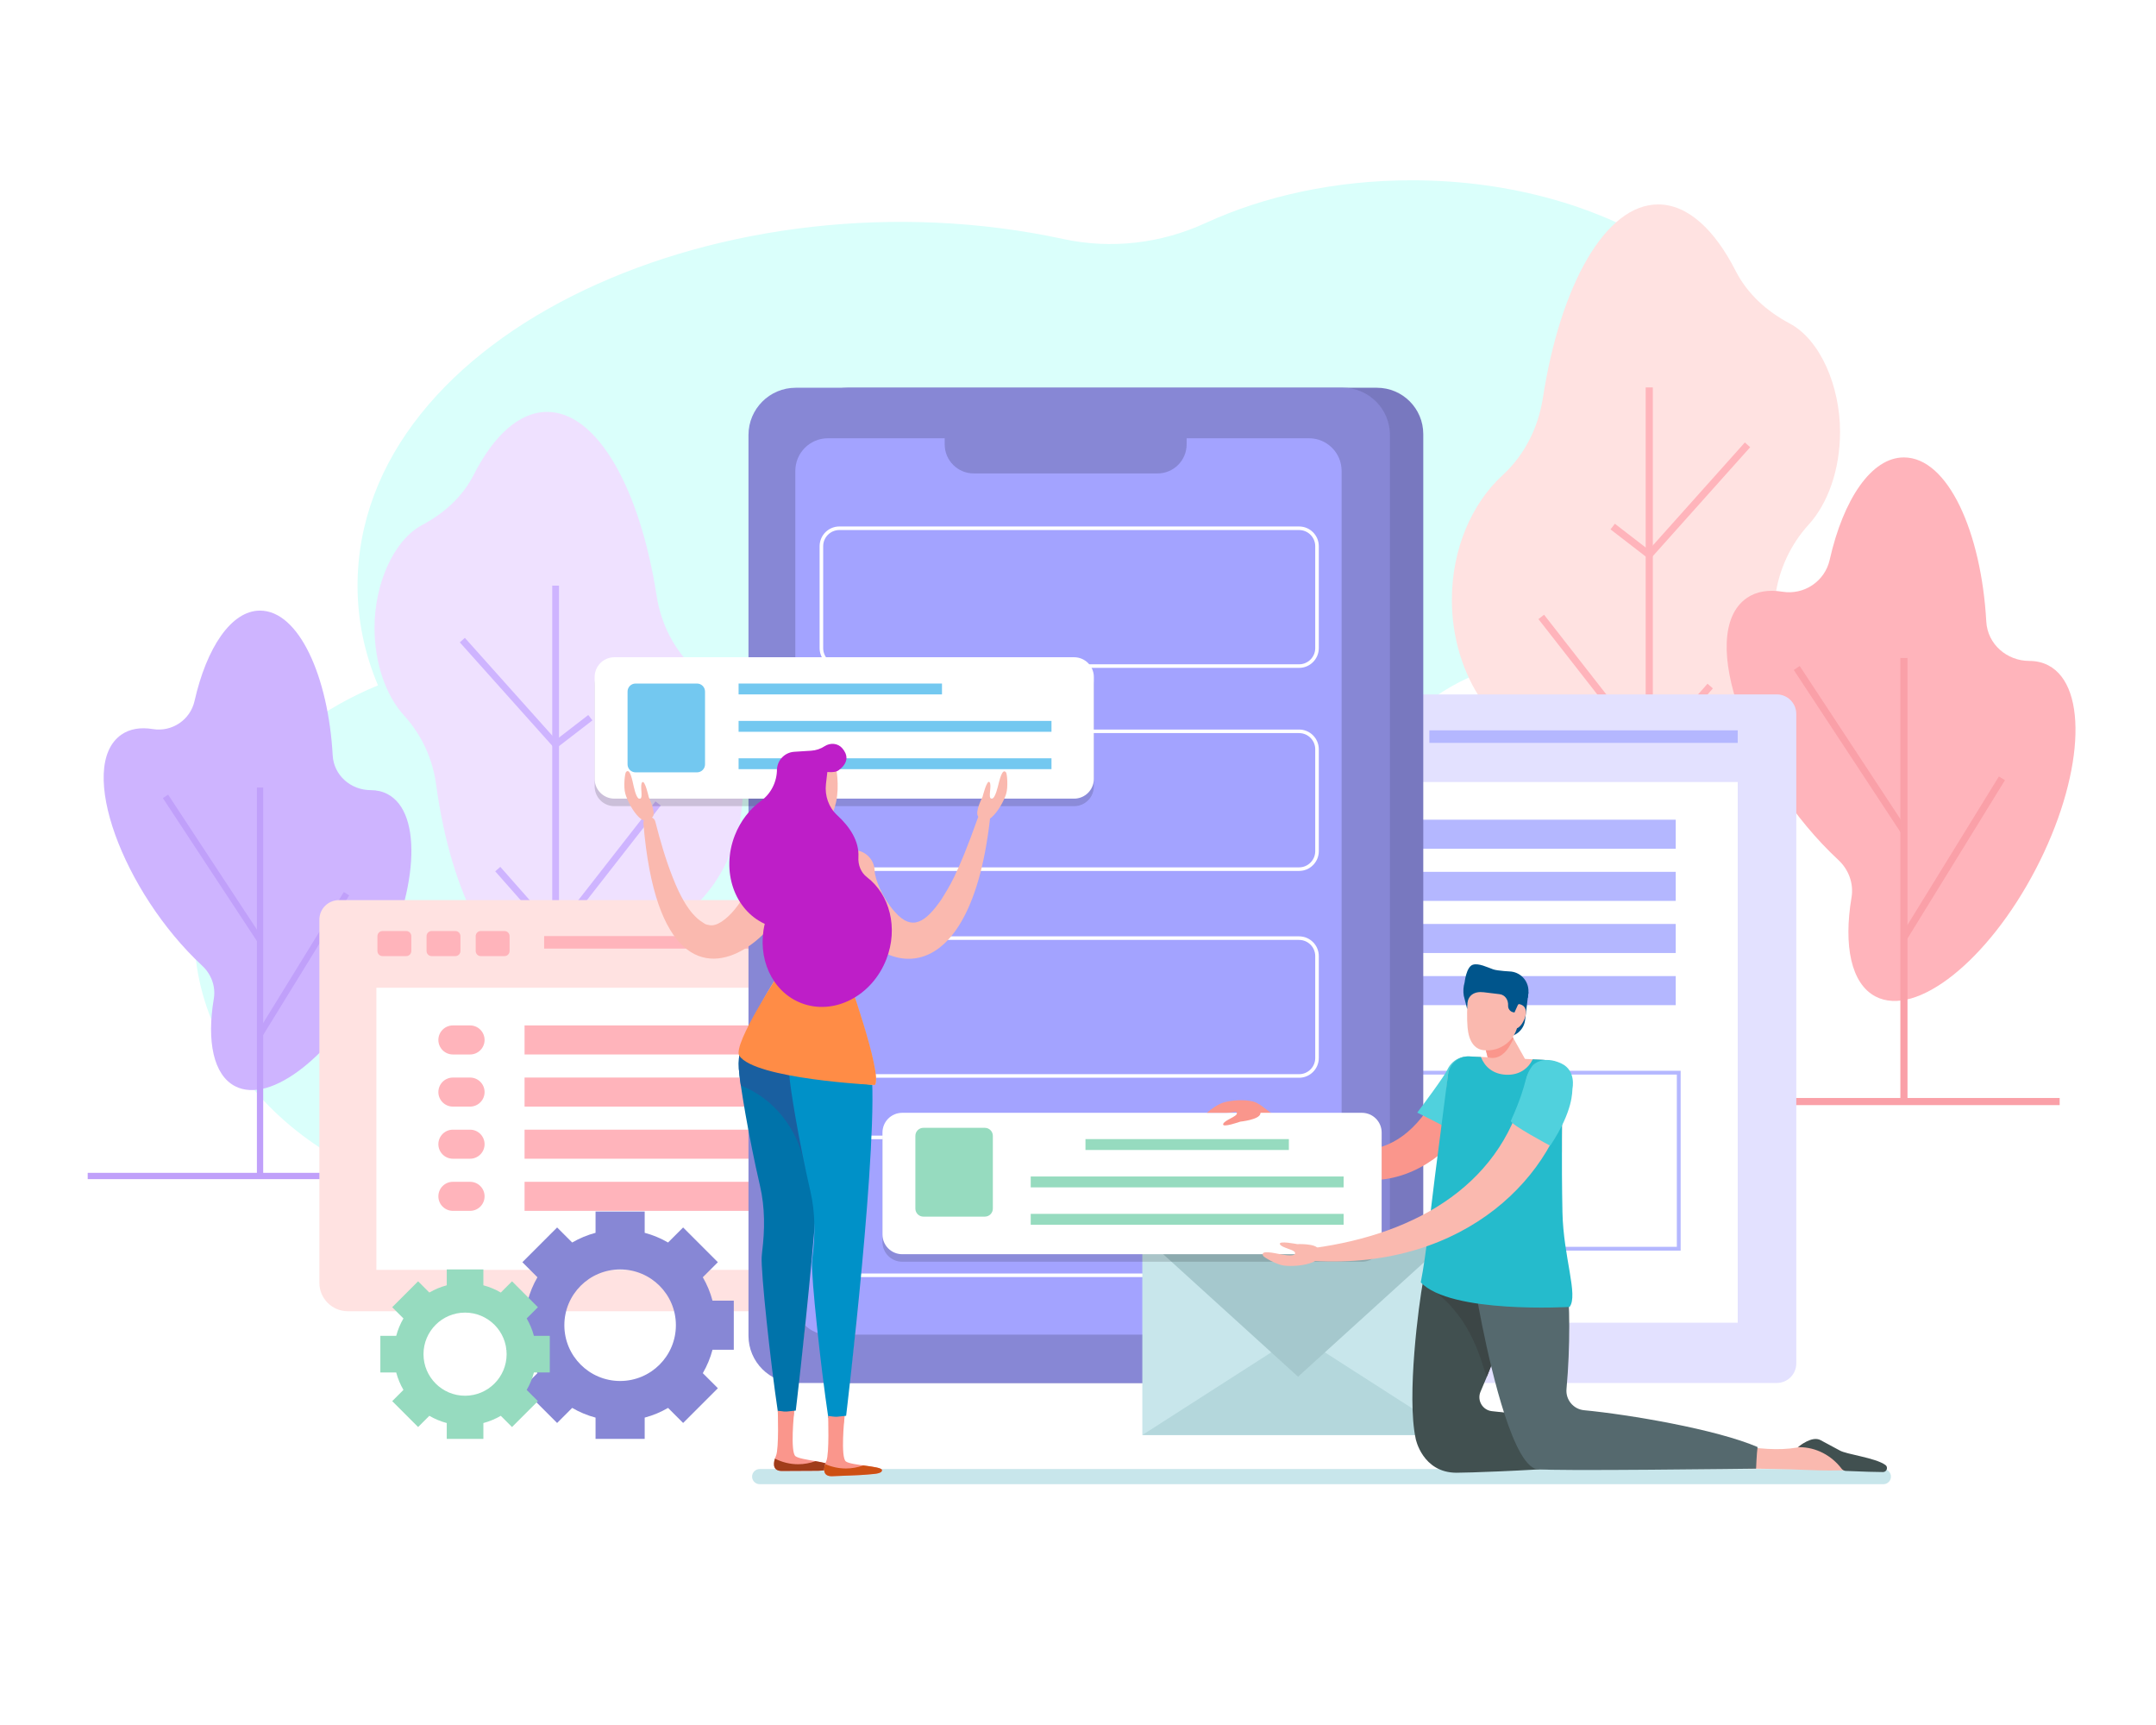 <?xml version="1.0" encoding="iso-8859-1"?>
<!-- Generator: Adobe Illustrator 16.0.2, SVG Export Plug-In . SVG Version: 6.00 Build 0)  -->
<!DOCTYPE svg PUBLIC "-//W3C//DTD SVG 1.1//EN" "http://www.w3.org/Graphics/SVG/1.1/DTD/svg11.dtd">
<svg version="1.1" xmlns="http://www.w3.org/2000/svg" xmlns:xlink="http://www.w3.org/1999/xlink" x="0px" y="0px" width="500px"
	 height="400px" viewBox="0 0 500 400" style="enable-background:new 0 0 500 400;" xml:space="preserve">
<g id="BACKGROUND">
	<rect y="-50" style="fill:#FFFFFF;" width="500" height="500"/>
</g>
<g id="OBJECTS">
	<g>
		<rect x="-14.667" y="-64.667" style="fill:#FFFFFF;" width="527.333" height="527.333"/>
		<path style="fill:#DAFFFB;" d="M327.373,41.806c-17.732,0-34.194,3.66-47.809,9.919c-10.328,4.748-21.857,6.1-32.968,3.699
			c-77.62-16.773-163.677,21.335-163.677,80.439c0,7.995,1.653,15.73,4.741,23.061c-25.245,10.378-42.617,32.066-42.617,57.143
			c0,35.161,34.146,63.665,76.267,63.665c40.562,0,73.721-26.432,76.123-59.786c3.615,0.211,7.272,0.325,10.968,0.325
			c49.519,0,92.332-19.297,112.741-47.32c7.314-10.043,18.247-16.933,30.432-19.368c35.064-7.006,60.639-28.848,60.639-54.709
			C412.213,67.356,374.229,41.806,327.373,41.806z"/>
		
			<line style="fill:none;stroke:#C0A0FA;stroke-width:1.459;stroke-miterlimit:10;" x1="20.338" y1="272.693" x2="115.439" y2="272.693"/>
		
			<line style="fill:none;stroke:#FAA0A8;stroke-width:1.653;stroke-miterlimit:10;" x1="477.659" y1="255.433" x2="405.269" y2="255.433"/>
		<g>
			<path style="fill:#FFE2E1;" d="M426.726,100.111c0-10.479-4.517-21.31-11.716-25.125c-5.268-2.791-9.789-6.858-12.493-12.17
				c-4.907-9.635-11.155-15.412-17.963-15.412c-12.242,0-22.682,18.667-26.747,44.897c-1.059,6.818-4.235,13.213-9.322,17.875
				c-7.146,6.551-11.781,17.08-11.781,28.958c0,17.505,10.408,32.97,24.584,35.594c5.022,0.93,9.554,3.478,13.353,6.894
				c3.088,2.776,6.427,4.296,9.914,4.296c12.655,0,23.383-19.944,27.137-47.57c0.849-6.243,3.538-12.074,7.782-16.73
				C423.867,116.795,426.726,108.959,426.726,100.111z"/>
			
				<line style="fill:none;stroke:#FFB4BB;stroke-width:1.653;stroke-miterlimit:10;" x1="382.48" y1="89.84" x2="382.48" y2="230.916"/>
			<polyline style="fill:none;stroke:#FFB4BB;stroke-width:1.653;stroke-miterlimit:10;" points="357.434,143.053 382.48,175.118 
				396.613,159.085 			"/>
			<polyline style="fill:none;stroke:#FFB4BB;stroke-width:1.653;stroke-miterlimit:10;" points="405.269,103.151 382.48,128.642 
				374.001,122.102 			"/>
		</g>
		<g>
			<path style="fill:#FFB4BB;" d="M475.035,154.29c-1.331-0.696-2.808-1.029-4.39-1.029c-5.245-0.001-9.714-3.893-10.004-9.129
				c-1.142-20.644-8.845-38.064-19.119-38.064c-7.515,0-14.025,9.666-17.202,23.766c-1.119,4.96-5.936,8.192-10.955,7.376
				c-3.228-0.525-6.071-0.08-8.297,1.479c-11.899,8.332,0.497,41.429,21.271,60.73c2.387,2.217,3.591,5.456,3.05,8.668
				c-1.886,11.187-0.104,20.027,5.571,22.987c9.437,4.927,26.057-8.271,37.123-29.475
				C483.15,180.396,484.472,159.214,475.035,154.29z"/>
			
				<line style="fill:none;stroke:#FAA0A8;stroke-width:1.653;stroke-miterlimit:10;" x1="441.543" y1="152.572" x2="441.543" y2="254.773"/>
			
				<line style="fill:none;stroke:#FAA0A8;stroke-width:1.653;stroke-miterlimit:10;" x1="464.271" y1="180.475" x2="441.543" y2="217.388"/>
			
				<line style="fill:none;stroke:#FAA0A8;stroke-width:1.653;stroke-miterlimit:10;" x1="416.685" y1="154.897" x2="441.543" y2="192.682"/>
		</g>
		<g>
			<path style="fill:#EFE1FF;" d="M86.855,145.546c0-9.948,4.288-20.228,11.122-23.85c4.999-2.649,9.292-6.51,11.859-11.552
				c4.657-9.146,10.588-14.63,17.05-14.63c11.621,0,21.53,17.72,25.391,42.619c1.003,6.472,4.02,12.542,8.848,16.968
				c6.784,6.218,11.184,16.212,11.184,27.489c0,16.616-9.881,31.297-23.337,33.787c-4.768,0.883-9.069,3.302-12.674,6.543
				c-2.932,2.636-6.102,4.078-9.412,4.078c-12.013,0-22.196-18.931-25.76-45.155c-0.805-5.925-3.359-11.461-7.387-15.881
				C89.568,161.383,86.855,153.946,86.855,145.546z"/>
			
				<line style="fill:none;stroke:#CEB4FF;stroke-width:1.57;stroke-miterlimit:10;" x1="128.855" y1="135.796" x2="128.855" y2="269.713"/>
			<polyline style="fill:none;stroke:#CEB4FF;stroke-width:1.57;stroke-miterlimit:10;" points="152.63,186.309 128.855,216.747 
				115.439,201.528 			"/>
			<polyline style="fill:none;stroke:#CEB4FF;stroke-width:1.57;stroke-miterlimit:10;" points="107.222,148.432 128.855,172.629 
				136.905,166.421 			"/>
		</g>
		<g>
			<path style="fill:#CEB4FF;" d="M89.854,184.128c-1.175-0.613-2.477-0.906-3.873-0.907c-4.627,0-8.569-3.434-8.825-8.053
				c-1.007-18.21-7.803-33.578-16.866-33.578c-6.629,0-12.372,8.526-15.176,20.965c-0.986,4.376-5.236,7.227-9.663,6.506
				c-2.848-0.463-5.356-0.07-7.32,1.304c-10.498,7.35,0.438,36.547,18.765,53.574c2.105,1.956,3.167,4.813,2.689,7.646
				c-1.663,9.869-0.091,17.667,4.915,20.279c8.324,4.345,22.986-7.297,32.749-26.002S98.178,188.473,89.854,184.128z"/>
			
				<line style="fill:none;stroke:#C0A0FA;stroke-width:1.459;stroke-miterlimit:10;" x1="60.308" y1="182.614" x2="60.308" y2="272.771"/>
			
				<line style="fill:none;stroke:#C0A0FA;stroke-width:1.459;stroke-miterlimit:10;" x1="80.358" y1="207.229" x2="60.308" y2="239.79"/>
			
				<line style="fill:none;stroke:#C0A0FA;stroke-width:1.459;stroke-miterlimit:10;" x1="38.38" y1="184.665" x2="60.308" y2="217.997"/>
		</g>
	</g>
	<g>
		<g>
			<g>
				<path style="fill:#E3E1FF;" d="M412.046,161.021H283.893c-2.505,0-4.534,2.029-4.534,4.532v150.604
					c0,2.504,2.029,4.533,4.534,4.533h128.153c2.504,0,4.531-2.029,4.531-4.533V165.554
					C416.577,163.051,414.55,161.021,412.046,161.021z"/>
				<rect x="292.58" y="181.341" style="fill:#FFFFFF;" width="110.417" height="125.372"/>
				<path style="fill:#B4B7FF;" d="M299.502,174.004H294c-0.65,0-1.179-0.528-1.179-1.179v-3.458c0-0.651,0.528-1.179,1.179-1.179
					h5.502c0.651,0,1.179,0.528,1.179,1.179v3.458C300.681,173.476,300.153,174.004,299.502,174.004z"/>
				<path style="fill:#B4B7FF;" d="M310.896,174.004h-5.501c-0.651,0-1.179-0.528-1.179-1.179v-3.458
					c0-0.651,0.527-1.179,1.179-1.179h5.501c0.65,0,1.179,0.528,1.179,1.179v3.458C312.075,173.476,311.547,174.004,310.896,174.004
					z"/>
				<path style="fill:#B4B7FF;" d="M322.291,174.004h-5.501c-0.65,0-1.179-0.528-1.179-1.179v-3.458
					c0-0.651,0.528-1.179,1.179-1.179h5.501c0.651,0,1.179,0.528,1.179,1.179v3.458C323.47,173.476,322.942,174.004,322.291,174.004
					z"/>
				<rect x="331.485" y="169.352" style="fill:#B4B7FF;" width="71.512" height="2.908"/>
				<g>
					<path style="fill:#B4B7FF;" d="M388.879,249.177v39.938h-82.18v-39.938H388.879 M389.762,248.294h-83.945v41.703h83.945
						V248.294L389.762,248.294z"/>
				</g>
				<rect x="326.945" y="190.076" style="fill:#B4B7FF;" width="61.678" height="6.737"/>
				<rect x="326.945" y="202.163" style="fill:#B4B7FF;" width="61.678" height="6.737"/>
				<rect x="326.945" y="214.251" style="fill:#B4B7FF;" width="61.678" height="6.737"/>
				<rect x="326.945" y="226.338" style="fill:#B4B7FF;" width="61.678" height="6.738"/>
				<path style="fill:#B4B7FF;" d="M314.304,196.813h-3.98c-1.86,0-3.368-1.508-3.368-3.369l0,0c0-1.86,1.508-3.369,3.368-3.369
					h3.98c1.861,0,3.369,1.508,3.369,3.369l0,0C317.673,195.305,316.165,196.813,314.304,196.813z"/>
				<path style="fill:#B4B7FF;" d="M314.304,208.9h-3.98c-1.86,0-3.368-1.508-3.368-3.368l0,0c0-1.861,1.508-3.369,3.368-3.369h3.98
					c1.861,0,3.369,1.508,3.369,3.369l0,0C317.673,207.393,316.165,208.9,314.304,208.9z"/>
				<path style="fill:#B4B7FF;" d="M314.304,220.988h-3.98c-1.86,0-3.368-1.509-3.368-3.368l0,0c0-1.86,1.508-3.369,3.368-3.369
					h3.98c1.861,0,3.369,1.509,3.369,3.369l0,0C317.673,219.479,316.165,220.988,314.304,220.988z"/>
				<path style="fill:#B4B7FF;" d="M314.304,233.076h-3.98c-1.86,0-3.368-1.509-3.368-3.369l0,0c0-1.86,1.508-3.369,3.368-3.369
					h3.98c1.861,0,3.369,1.509,3.369,3.369l0,0C317.673,231.567,316.165,233.076,314.304,233.076z"/>
			</g>
			<g>
				<path style="fill:#FFE2E1;" d="M211.286,297.455v-84.198c0-2.503-2.029-4.532-4.532-4.532H78.598
					c-2.502,0-4.532,2.029-4.532,4.532v84.198c0,3.645,2.955,6.599,6.598,6.599h124.022
					C208.331,304.054,211.286,301.1,211.286,297.455z"/>
				<rect x="87.288" y="229.043" style="fill:#FFFFFF;" width="110.417" height="65.42"/>
				<path style="fill:#FFB4BB;" d="M94.209,221.706h-5.501c-0.651,0-1.178-0.527-1.178-1.178v-3.459c0-0.65,0.527-1.178,1.178-1.178
					h5.501c0.651,0,1.179,0.527,1.179,1.178v3.459C95.388,221.179,94.86,221.706,94.209,221.706z"/>
				<path style="fill:#FFB4BB;" d="M105.604,221.706h-5.501c-0.651,0-1.179-0.527-1.179-1.178v-3.459
					c0-0.65,0.528-1.178,1.179-1.178h5.501c0.651,0,1.179,0.527,1.179,1.178v3.459C106.783,221.179,106.255,221.706,105.604,221.706
					z"/>
				<path style="fill:#FFB4BB;" d="M116.999,221.706h-5.501c-0.651,0-1.179-0.527-1.179-1.178v-3.459
					c0-0.65,0.528-1.178,1.179-1.178h5.501c0.651,0,1.179,0.527,1.179,1.178v3.459C118.177,221.179,117.649,221.706,116.999,221.706
					z"/>
				<rect x="126.192" y="217.056" style="fill:#FFB4BB;" width="71.513" height="2.907"/>
				<rect x="121.652" y="237.778" style="fill:#FFB4BB;" width="61.678" height="6.737"/>
				<rect x="121.652" y="249.866" style="fill:#FFB4BB;" width="61.678" height="6.736"/>
				<rect x="121.652" y="261.954" style="fill:#FFB4BB;" width="61.678" height="6.737"/>
				<rect x="121.652" y="274.041" style="fill:#FFB4BB;" width="61.678" height="6.737"/>
				<path style="fill:#FFB4BB;" d="M109.011,244.516h-3.98c-1.86,0-3.368-1.508-3.368-3.368l0,0c0-1.861,1.508-3.369,3.368-3.369
					h3.98c1.861,0,3.369,1.508,3.369,3.369l0,0C112.38,243.008,110.872,244.516,109.011,244.516z"/>
				<path style="fill:#FFB4BB;" d="M109.011,256.603h-3.98c-1.86,0-3.368-1.508-3.368-3.367l0,0c0-1.861,1.508-3.369,3.368-3.369
					h3.98c1.861,0,3.369,1.508,3.369,3.369l0,0C112.38,255.095,110.872,256.603,109.011,256.603z"/>
				<path style="fill:#FFB4BB;" d="M109.011,268.691h-3.98c-1.86,0-3.368-1.508-3.368-3.368l0,0c0-1.861,1.508-3.369,3.368-3.369
					h3.98c1.861,0,3.369,1.508,3.369,3.369l0,0C112.38,267.184,110.872,268.691,109.011,268.691z"/>
				<path style="fill:#FFB4BB;" d="M109.011,280.778h-3.98c-1.86,0-3.368-1.508-3.368-3.368l0,0c0-1.861,1.508-3.369,3.368-3.369
					h3.98c1.861,0,3.369,1.508,3.369,3.369l0,0C112.38,279.271,110.872,280.778,109.011,280.778z"/>
			</g>
			<path style="fill:#7878BF;" d="M319.328,320.691H196.514c-5.934,0-10.744-4.811-10.744-10.743V100.656
				c0-5.933,4.81-10.743,10.744-10.743h122.814c5.933,0,10.744,4.81,10.744,10.743v209.292
				C330.072,315.881,325.261,320.691,319.328,320.691z"/>
			<path style="fill:#8787D5;" d="M311.387,320.691H184.535c-6.049,0-10.953-4.904-10.953-10.953V100.866
				c0-6.049,4.904-10.953,10.953-10.953h126.852c6.049,0,10.952,4.904,10.952,10.953v208.873
				C322.339,315.787,317.436,320.691,311.387,320.691z"/>
			<path style="fill:#A3A3FF;" d="M303.572,309.482H192.004c-4.175,0-7.559-3.384-7.559-7.559V109.189
				c0-4.175,3.384-7.56,7.559-7.56h111.568c4.176,0,7.56,3.384,7.56,7.56v192.734C311.132,306.099,307.748,309.482,303.572,309.482z
				"/>
			<path style="fill:#8787D5;" d="M268.455,109.781h-42.632c-3.722,0-6.739-3.018-6.739-6.739v-4.468h56.111v4.468
				C275.195,106.764,272.178,109.781,268.455,109.781z"/>
			<path style="fill:#8787D5;" d="M170.174,312.993v-11.395h-4.935c-0.51-1.923-1.273-3.741-2.25-5.421l3.492-3.492l-8.057-8.058
				l-3.492,3.492c-1.68-0.976-3.499-1.74-5.421-2.25v-4.935h-11.395v4.935c-1.922,0.51-3.741,1.274-5.421,2.25l-3.492-3.492
				l-8.058,8.058l3.493,3.492c-0.977,1.68-1.74,3.498-2.25,5.421h-4.934v11.395h4.934c0.51,1.924,1.274,3.741,2.25,5.422
				l-3.493,3.492l8.058,8.058l3.492-3.493c1.68,0.977,3.499,1.741,5.421,2.25v4.936h11.395v-4.936
				c1.922-0.509,3.741-1.273,5.421-2.25l3.492,3.493l8.057-8.058l-3.492-3.492c0.977-1.681,1.74-3.498,2.25-5.422H170.174z
				 M143.813,320.228c-7.143,0-12.933-5.789-12.933-12.932c0-7.142,5.79-12.932,12.933-12.932s12.933,5.79,12.933,12.932
				C156.746,314.438,150.956,320.228,143.813,320.228z"/>
			<path style="fill:#96DBBF;" d="M127.5,318.257v-8.493h-3.678c-0.38-1.432-0.95-2.788-1.677-4.04l2.604-2.603l-6.005-6.006
				l-2.603,2.604c-1.252-0.729-2.607-1.298-4.04-1.678v-3.677h-8.493v3.677c-1.433,0.38-2.788,0.949-4.04,1.678l-2.603-2.604
				l-6.006,6.006l2.603,2.603c-0.728,1.252-1.297,2.608-1.677,4.04h-3.677v8.493h3.677c0.38,1.433,0.949,2.789,1.677,4.04
				l-2.603,2.603l6.006,6.005l2.603-2.603c1.252,0.729,2.607,1.297,4.04,1.678v3.678h8.493v-3.678
				c1.433-0.38,2.788-0.949,4.04-1.678l2.603,2.603l6.005-6.005l-2.604-2.603c0.728-1.251,1.297-2.607,1.677-4.04H127.5z
				 M107.853,323.649c-5.323,0-9.638-4.316-9.638-9.64c0-5.321,4.315-9.638,9.638-9.638s9.639,4.316,9.639,9.638
				C117.492,319.333,113.176,323.649,107.853,323.649z"/>
			<path style="fill:#C8E6EB;" d="M436.773,344.161H176.178c-0.971,0-1.758-0.786-1.758-1.758l0,0c0-0.972,0.788-1.758,1.758-1.758
				h260.596c0.971,0,1.758,0.786,1.758,1.758l0,0C438.531,343.375,437.744,344.161,436.773,344.161z"/>
			<g>
				<path style="fill:#FFFFFF;" d="M301.266,264.166c2.069,0,3.752,1.682,3.752,3.75v23.634c0,2.068-1.683,3.75-3.752,3.75h-106.61
					c-2.068,0-3.751-1.682-3.751-3.75v-23.634c0-2.068,1.683-3.75,3.751-3.75H301.266 M301.266,263.339h-106.61
					c-2.528,0-4.578,2.05-4.578,4.577v23.634c0,2.528,2.05,4.577,4.578,4.577h106.61c2.528,0,4.579-2.049,4.579-4.577v-23.634
					C305.845,265.389,303.794,263.339,301.266,263.339L301.266,263.339z"/>
			</g>
			<g>
				<g>
					<rect x="264.919" y="286.441" style="fill:#C8E6EB;" width="72.23" height="46.32"/>
				</g>
				<g>
					<polygon style="fill:#B4D7DC;" points="301.034,309.603 264.919,332.762 337.149,332.762 					"/>
				</g>
				<g>
					<polygon style="fill:#A5C8CD;" points="337.149,286.441 264.919,286.441 301.034,319.237 					"/>
				</g>
			</g>
			<path style="fill:#FA968C;" d="M290.404,258.503c-1.212-1.319,0.54-3.314,2.043-2.167c15.869,12.13,29.9,15.926,40.195-1.525
				c0.77-1.347,2.433-4.414,2.838-5.909c0.755-2.785,3.626-4.431,6.41-3.676c3.027,0.821,4.661,4.107,3.47,7.025
				C339.181,267.381,317.872,288.413,290.404,258.503z"/>
			<path style="opacity:0.15;" d="M249.095,186.936H142.484c-2.528,0-4.577-2.049-4.577-4.578v-23.633
				c0-2.528,2.049-4.578,4.577-4.578h106.611c2.528,0,4.578,2.049,4.578,4.578v23.633
				C253.673,184.886,251.623,186.936,249.095,186.936z"/>
			<path style="fill:#FFFFFF;" d="M249.095,185.191H142.484c-2.528,0-4.577-2.05-4.577-4.578v-23.632
				c0-2.528,2.049-4.578,4.577-4.578h106.611c2.528,0,4.578,2.05,4.578,4.578v23.632
				C253.673,183.142,251.623,185.191,249.095,185.191z"/>
			<g>
				<path style="fill:#FFFFFF;" d="M301.266,122.907c2.069,0,3.752,1.683,3.752,3.751v23.633c0,2.068-1.683,3.751-3.752,3.751
					h-106.61c-2.068,0-3.751-1.683-3.751-3.751v-23.633c0-2.068,1.683-3.751,3.751-3.751H301.266 M301.266,122.081h-106.61
					c-2.528,0-4.578,2.05-4.578,4.578v23.633c0,2.528,2.05,4.578,4.578,4.578h106.61c2.528,0,4.579-2.05,4.579-4.578v-23.633
					C305.845,124.13,303.794,122.081,301.266,122.081L301.266,122.081z"/>
			</g>
			<g>
				<path style="fill:#FFFFFF;" d="M301.266,169.993c2.069,0,3.752,1.683,3.752,3.752v23.632c0,2.068-1.683,3.75-3.752,3.75h-106.61
					c-2.068,0-3.751-1.682-3.751-3.75v-23.632c0-2.069,1.683-3.752,3.751-3.752H301.266 M301.266,169.167h-106.61
					c-2.528,0-4.578,2.05-4.578,4.579v23.632c0,2.528,2.05,4.578,4.578,4.578h106.61c2.528,0,4.579-2.049,4.579-4.578v-23.632
					C305.845,171.216,303.794,169.167,301.266,169.167L301.266,169.167z"/>
			</g>
			<g>
				<path style="fill:#FFFFFF;" d="M301.266,217.952c2.069,0,3.752,1.682,3.752,3.75v23.633c0,2.068-1.683,3.751-3.752,3.751
					h-106.61c-2.068,0-3.751-1.683-3.751-3.751v-23.633c0-2.068,1.683-3.75,3.751-3.75H301.266 M301.266,217.125h-106.61
					c-2.528,0-4.578,2.049-4.578,4.577v23.633c0,2.527,2.05,4.578,4.578,4.578h106.61c2.528,0,4.579-2.051,4.579-4.578v-23.633
					C305.845,219.174,303.794,217.125,301.266,217.125L301.266,217.125z"/>
			</g>
			<path style="fill:#73C8F0;" d="M161.647,179.094h-14.254c-1.025,0-1.856-0.831-1.856-1.856v-16.88
				c0-1.025,0.832-1.855,1.856-1.855h14.254c1.025,0,1.856,0.831,1.856,1.855v16.88
				C163.503,178.263,162.672,179.094,161.647,179.094z"/>
			<rect x="171.286" y="158.501" style="fill:#73C8F0;" width="47.17" height="2.52"/>
			<rect x="171.286" y="167.168" style="fill:#73C8F0;" width="72.563" height="2.521"/>
			<rect x="171.286" y="175.836" style="fill:#73C8F0;" width="72.563" height="2.521"/>
			<path style="opacity:0.15;" d="M315.844,292.575H209.233c-2.528,0-4.578-2.05-4.578-4.578v-23.633
				c0-2.528,2.049-4.577,4.578-4.577h106.611c2.529,0,4.578,2.049,4.578,4.577v23.633
				C320.422,290.525,318.373,292.575,315.844,292.575z"/>
			<path style="fill:#FFFFFF;" d="M315.844,290.83H209.233c-2.528,0-4.578-2.048-4.578-4.576V262.62
				c0-2.527,2.049-4.577,4.578-4.577h106.611c2.529,0,4.578,2.05,4.578,4.577v23.634C320.422,288.782,318.373,290.83,315.844,290.83
				z"/>
			<path style="fill:#96DBBF;" d="M228.395,282.117h-14.254c-1.024,0-1.856-0.832-1.856-1.856V263.38
				c0-1.024,0.832-1.856,1.856-1.856h14.254c1.025,0,1.856,0.832,1.856,1.856v16.881
				C230.251,281.285,229.42,282.117,228.395,282.117z"/>
			<rect x="251.731" y="264.141" style="fill:#96DBBF;" width="47.17" height="2.521"/>
			<rect x="239.034" y="272.809" style="fill:#96DBBF;" width="72.564" height="2.521"/>
			<rect x="239.034" y="281.476" style="fill:#96DBBF;" width="72.564" height="2.52"/>
			<g>
				<path style="fill:#FA968C;" d="M177.08,292.023c0.182,3.409,2.263,22.233,3.711,34.357c0.733,6.133,0.836,10.551,1.402,10.388
					c1.46-0.419,6.021-40.188,5.746-45.325c-0.274-5.136-2.928-9.169-5.926-9.009C179.014,282.596,176.805,286.888,177.08,292.023z"
					/>
				<path style="fill:#0073AA;" d="M184.549,327.09c-0.522,0.025-3.561,0.394-4.121,0.508c-1.82-12.179-3.977-32.574-3.786-36.154
					c0.021-0.385,0.055-0.765,0.102-1.138c0.643-5.11,0.677-10.285-0.486-15.304c-2.644-11.408-4.69-23.784-4.912-27.163
					c-0.44-6.708,3.429-12.423,8.64-12.765c5.211-0.342,9.503,4.285,10.336,10.955C192.332,262.13,184.58,326.823,184.549,327.09z"
					/>
				<path style="fill:#195FA0;" d="M189.603,275.436l0.027,0.021c0.915-12.501,1.386-23.864,0.691-29.428
					c-0.833-6.67-5.125-11.297-10.336-10.955c-5.21,0.342-9.08,6.057-8.64,12.765c0.054,0.813,0.213,2.153,0.462,3.872
					c7.745,3.033,13.281,10.145,14.801,18.549C186.974,272.282,188.023,274.121,189.603,275.436z"/>
				<path style="fill:#FA968C;" d="M180.371,327.132c0,0,0.312,8.757-0.406,10.426c-0.718,1.668-0.894,3.555,1.394,3.539
					c2.243-0.016,7.628-0.021,8.405-0.044c1.441-0.046,2.717-0.212,2.688-1.166c-0.028-0.956-6.69-1.249-7.962-2.211
					c-1.272-0.963-0.334-10.078-0.334-10.078L180.371,327.132z"/>
				<path style="fill:#A03C19;" d="M189.123,338.816c-1.269,0.458-2.62,0.721-4.021,0.721c-1.922,0-3.751-0.478-5.391-1.304
					c-0.466,1.463-0.333,2.877,1.648,2.863c2.243-0.016,7.628-0.021,8.405-0.044c1.441-0.046,2.717-0.212,2.689-1.166
					C192.438,339.426,190.876,339.118,189.123,338.816z"/>
				<path style="fill:#FA968C;" d="M188.756,293.229c0.182,3.41,2.264,22.235,3.712,34.357c0.733,6.134,0.836,10.552,1.401,10.39
					c1.461-0.42,6.021-40.191,5.747-45.326c-0.274-5.135-2.928-9.168-5.927-9.01C190.691,283.801,188.482,288.094,188.756,293.229z"
					/>
				<path style="fill:#0091C8;" d="M196.227,328.296c-0.524,0.025-3.562,0.394-4.123,0.509c-1.82-12.179-3.977-32.575-3.785-36.155
					c0.021-0.385,0.055-0.766,0.102-1.138c0.642-5.111,0.677-10.284-0.487-15.303c-2.643-11.408-4.69-23.785-4.912-27.166
					c-0.439-6.707,3.429-12.421,8.64-12.764c5.211-0.34,9.503,4.287,10.336,10.957C204.009,263.336,196.257,328.029,196.227,328.296
					z"/>
				<path style="fill:#FA968C;" d="M192.048,328.338c0,0,0.312,8.757-0.407,10.425c-0.718,1.669-0.987,3.641,1.395,3.539
					c2.241-0.094,6.588-0.239,7.362-0.321c1.934-0.204,4.169-0.134,4.141-1.089s-7.099-1.048-8.372-2.01
					c-1.272-0.963-0.335-10.077-0.335-10.077L192.048,328.338z"/>
				<path style="fill:#CD5014;" d="M200.188,339.803c-1.264,0.455-2.61,0.716-4.004,0.716c-1.699,0-3.328-0.368-4.816-1.022
					c-0.465,1.461-0.369,2.892,1.668,2.806c2.241-0.094,6.588-0.239,7.362-0.321c1.934-0.204,4.169-0.134,4.141-1.089
					C204.522,340.362,202.344,340.097,200.188,339.803z"/>
				<path style="fill:#FAB9AF;" d="M190.088,192.888c-1.555,0-3.235-0.777-5.551-2.8c-1.33-1.162-2.314-3.188-2.314-4.556v-7.567
					h11.651c0,0,0.874,4.018,0.025,8.005C193.263,188.962,191.311,192.889,190.088,192.888z"/>
				<path style="fill:#FAB9AF;" d="M149.217,190.971c-0.064-0.772,0.51-1.449,1.282-1.513c0.692-0.058,1.31,0.398,1.475,1.05
					l0.004,0.02c1.145,4.496,2.442,8.94,4.108,13.115c3.405,8.661,6.384,9.898,7.532,10.664c0.146,0.042,0.718,0.219,0.87,0.208
					c3.306,0.761,9.079-6.45,10.084-12.036c0.001-0.297,0.72-2.244,0.639-2.012c0.854-2.451,3.535-3.745,5.985-2.891
					C196.06,202.759,154.481,254.385,149.217,190.971z"/>
				<path style="fill:#FAB9AF;" d="M174.068,244.666c4.258,4.888,28.842,6.927,28.842,6.927c1.814-2.105-6.64-26.142-6.64-26.142
					s4.072-17.348,3.89-23.611c-0.076-2.586-2.191-4.636-4.778-4.636h-15.6c-2.405,0-4.406,1.834-4.604,4.231
					c-0.41,4.959,6.07,23.475,6.07,23.475S170.387,240.442,174.068,244.666z"/>
				<path style="fill:#FF8C46;" d="M196.27,225.451c0,0,4.055-17.853,3.878-24.014c-0.068-2.363-2.004-4.234-4.369-4.234h-2.313
					c-0.881,2.043-2.748,3.622-5.65,3.622c-2.898,0-4.764-1.578-5.647-3.622h-2.172c2.361,5.054,1.512,11.72-2.549,15.61
					c1.725,6.098,3.8,12.096,3.8,12.096s-11.467,17.318-9.795,19.887c3.536,5.434,31.458,6.797,31.458,6.797
					C204.724,248.944,196.27,225.451,196.27,225.451z"/>
				<g>
					<polygon style="fill:#FAB9AF;" points="185.287,198.277 192.363,197.533 190.125,189.79 185.546,190.356 					"/>
				</g>
				<path style="fill:#FA968C;" d="M185.546,190.356l4.578-0.566l0.699,2.417c-1.024,1.155-2.342,3.651-4.007,3.651
					c-0.529,0-1.01-0.15-1.443-0.424L185.546,190.356z"/>
				<path style="fill:#BE1EC8;" d="M184.196,174.326l3.925-0.249c1.122-0.071,2.192-0.435,3.112-1.037
					c1.335-0.874,3.102-0.724,4.128,0.497c1.109,1.32,1.669,3.146-0.81,5.03c-1.232,0.936-3.175,0.11-4.402,0.6
					c-0.078,0.001-0.147-0.006-0.228-0.001l-3.483,0.222c-1.218,0.078-1.993,1.149-1.992,2.37c0,0.74-0.518,1.691-0.518,1.691
					l-1.627-2.01l-1.525-1.235c-0.332-0.268-0.535-0.662-0.563-1.086l-0.015-0.249C180.048,176.509,181.838,174.476,184.196,174.326
					z"/>
				<path style="fill:#FAB9AF;" d="M227.868,184.764c0,0-1.908,3.633-0.992,4.583c0.916,0.95,1.704,1.42,3.137,0.139
					c1.433-1.281,2.788-3.721,3.308-5.348c0.52-1.626,0.24-4.719-0.009-5.03c-0.905-1.133-1.537,1.911-1.915,3.37
					c-0.378,1.459-0.95,3.069-1.601,2.689c-0.651-0.38,0.283-3.121-0.318-3.803C228.877,180.682,227.868,184.764,227.868,184.764z"
					/>
				<path style="fill:#FAB9AF;" d="M150.455,184.84c0,0,1.808,3.685,0.867,4.608c-0.941,0.925-1.743,1.374-3.14,0.054
					c-1.397-1.32-2.685-3.797-3.16-5.437s-0.111-4.723,0.146-5.027c0.936-1.109,1.484,1.952,1.822,3.42
					c0.338,1.469,0.865,3.095,1.526,2.732s-0.197-3.127,0.422-3.793C149.559,180.732,150.455,184.84,150.455,184.84z"/>
				<path style="fill:#FAB9AF;" d="M207.507,211.435c4.13,4.716,7.284,2.236,10.876-2.957c1.516-2.589,3.401-4.764,8.454-18.993
					l0.006-0.02c0.557-1.569,2.912-1.017,2.723,0.631c-4.966,43.323-28.482,36.507-35.5,17.099
					c-0.494-1.436-0.959-2.851-1.006-5.069c-0.056-2.699,2.087-4.934,4.788-4.99c2.7-0.056,4.934,2.087,4.99,4.788
					C202.876,203.758,204.659,208.286,207.507,211.435z"/>
				<path style="fill:#BE1EC8;" d="M201.061,203.405c-1.437-1.094-2.089-2.874-1.987-4.638c0.218-3.741-2.023-7.064-4.897-9.708
					c-1.993-1.833-2.942-4.537-2.633-7.227l0.399-3.476h-11.754l0,0c0,2.887-1.337,5.633-3.67,7.333
					c-2.625,1.913-4.805,4.669-6.12,8.059c-3.207,8.27-0.087,17.229,6.953,20.487c-1.855,7.82,1.606,15.705,8.466,18.365
					c7.583,2.939,16.423-1.619,19.745-10.186C208.368,215.183,206.331,207.418,201.061,203.405z"/>
			</g>
			<path style="fill:#415050;" d="M346.006,327.228c-2.198-0.225-3.531-2.527-2.642-4.55c3.698-8.41,6.691-17.72,7.35-21.239
				c1.339-7.163-3.2-14.021-10.138-15.318c-6.938-1.296-9.191,3.648-10.53,10.812c-1.043,5.577-3.83,26.851-1.746,36.622
				c-0.008,0.109,1.604,7.948,9.473,7.948c5.314,0,51.154-1.657,51.222-5.78C389.047,332.471,360.635,328.714,346.006,327.228z"/>
			<path style="fill:#3C4646;" d="M344.848,319.164c2.994-7.354,5.298-14.69,5.866-17.726c1.339-7.163-3.2-14.021-10.138-15.318
				c-6.938-1.296-9.191,3.648-10.53,10.812c-0.033,0.181-0.069,0.379-0.106,0.59C342.134,304.861,343.671,317.477,344.848,319.164z"
				/>
			<path style="fill:#FAB9AF;" d="M427.377,338.411c-2.67-1.812-5.741-2.962-8.876-3.704c-0.149-0.035-0.31-0.01-0.438,0.073
				c-0.49,0.317-0.867,0.617-1.045,0.763c-0.077,0.064-0.167,0.105-0.265,0.122c-4.298,0.747-9.207,0.27-14.26-0.595
				c-0.484-0.082-0.832,0.45-0.562,0.857l2.903,4.354c0.102,0.153,0.272,0.246,0.457,0.25c1.602,0.018,9.383,0.119,13.983,0.335
				c3.684,0.174,6.886,0.143,9.547,0.018c0.487-0.022,0.717-0.614,0.372-0.96C428.646,339.374,428.047,338.865,427.377,338.411z"/>
			<path style="fill:#415050;" d="M426.634,336.327l-4.468-2.402c-1.951-1.003-4.79,1.314-5.203,1.665
				c0.1-0.003,0.197-0.016,0.297-0.016c3.952,0,7.541,1.976,9.809,4.973c0.24,0.317,0.606,0.523,1.006,0.54
				c4.069,0.187,7.017,0.241,8.604,0.26c0.877,0.009,1.28-1.128,0.569-1.642C434.878,338,428.174,337.261,426.634,336.327z"/>
			<path style="fill:#55696E;" d="M367.37,327.01c-2.49-0.237-4.313-2.442-4.081-4.933c0.913-9.875,0.746-20.71,0.126-24.381
				c-1.212-7.187-7.837-12.059-14.797-10.885c-6.959,1.174-7.369,6.594-6.156,13.779c0.938,5.556,5.044,27.183,10.075,36.168
				c0.027,0.053,0.059,0.102,0.086,0.153c1.451,2.543,2.978,4.029,4.525,3.768c0.003-0.001,0.007-0.003,0.01-0.003
				c1.263,0.501,50.098-0.118,50.098-0.118s0.139-3.695,0.348-5.012C398.078,331.437,377.764,327.996,367.37,327.01z"/>
			<path style="fill:#50D1DD;" d="M328.672,258.002c1.27-1.69,6.207-8.287,7.005-9.979l0.038-0.084
				c0.065-0.135,0.136-0.269,0.213-0.4c1.455-2.485,4.648-3.318,7.133-1.864c2.484,1.453,3.319,4.647,1.865,7.132
				c-1.365,2.331-2.669,4.229-4.152,6.22c-1.001,1.314-2.061,2.585-3.15,3.833C336.893,262.005,328.663,258.014,328.672,258.002z"/>
			<path style="fill:#FAB9AF;" d="M351.631,272.419c1.084,0.213,2.165,0.425,3.248,0.637c3.803,0.746,7.341-2.168,7.343-6.043
				c0.002-6.406,0.073-12.234,0.137-16.128c0.044-2.754-2.109-5.037-4.86-5.161l-16.598-0.75c-2.559-0.115-4.775,1.741-5.101,4.281
				c-0.447,3.484-0.659,8.769-1.087,14.544c-0.229,3.091,1.855,5.9,4.895,6.506C343.595,271.099,347.646,271.64,351.631,272.419z"/>
			<path style="fill:#25BBCC;" d="M340.743,244.967l2.695,0.121c0.842,2.217,2.753,3.986,5.836,4.126
				c3.087,0.139,5.149-1.45,6.186-3.582l2.461,0.11c2.517,0.113,4.486,2.197,4.444,4.715c-0.108,6.563-0.252,19.211-0.016,30.664
				c0.214,10.366,3.715,19.202,1.656,21.934c0,0-27.668,1.641-34.511-5.702c1.335-6.843,2.135-15.656,3.305-24.745
				c1.165-9.044,2.349-18.272,3.019-23.505C336.133,246.65,338.273,244.855,340.743,244.967z"/>
			<path style="fill:#00558C;" d="M348.472,240.341l0.316,0.038c2.411,0.295,4.604-1.424,4.897-3.836l0.784-6.455l-4.685-0.568
				L348.472,240.341z"/>
			<g>
				<path style="fill:#FAB9AF;" d="M347.569,247.089l6.215-1.321l-4.653-8.301l-5.482,2.354l1.462,5.741
					C345.387,246.648,346.473,247.322,347.569,247.089z"/>
			</g>
			<path style="fill:#FA968C;" d="M343.648,239.82l5.482-2.354l1.869,3.334c-0.857,1.805-1.898,3.806-3.968,4.405
				c-0.657,0.19-1.395,0.139-2.031-0.047L343.648,239.82z"/>
			<path style="fill:#FAB9AF;" d="M344.011,243.515L344.011,243.515c3.967,0.481,7.572-2.343,8.054-6.31l0.971-8.001l-12.317-1.495
				c0,0-0.759,6.245-0.373,10.57C340.636,241.522,341.989,243.27,344.011,243.515z"/>
			
				<rect x="350.932" y="232.209" transform="matrix(-0.993 -0.121 0.121 -0.993 673.563 506.234)" style="fill:#00558C;" width="2.332" height="1.058"/>
			<path style="fill:#FAB9AF;" d="M350.159,235.439c-0.19,1.56,0.404,2.917,1.326,3.028s2.187-1.812,2.376-3.372
				c0.189-1.562-0.769-2.169-1.69-2.281C351.25,232.702,350.348,233.877,350.159,235.439z"/>
			<path style="fill:#00558C;" d="M339.464,230.896c-0.168-1.03-0.102-2.086,0.194-3.089c0,0,0.386-3.578,1.868-4.087
				c1.352-0.464,3.429,0.593,4.777,1.063c0.987,0.345,4.156,0.503,4.156,0.503c2.5,0.302,4.278,2.573,3.977,5.072l-0.118,0.968
				l-2.275,1.637l-0.814,1.809l-0.162-0.02c-0.793-0.096-1.367-0.794-1.321-1.579c0.073-1.298-0.685-2.484-1.975-2.641l-3.69-0.448
				c-2.246-0.273-3.56,0.793-3.764,2.472l-0.058,1.435L339.464,230.896z"/>
			<path style="fill:#FAB9AF;" d="M364.245,251.969c-3.166,20.014-23.878,42.447-59.594,40.419
				c-0.824-0.048-1.455-0.754-1.407-1.579c0.041-0.728,0.601-1.305,1.297-1.397c24.18-3.248,44.621-15.119,49.397-38.925
				c0.69-3.441,3.535-4.962,6.193-4.429C362.873,246.608,364.674,249.231,364.245,251.969z"/>
			<g>
				<path style="fill:#50D1DD;" d="M350.39,259.897c2.38-5.241,3.176-8.505,3.196-8.586c0,0,0.226-0.744,0.285-0.996
					c0.5-2.062,1.621-3.313,1.621-3.313s2.269-2.448,6.617-0.392c3.473,1.641,2.566,5.792,2.566,5.792
					c-0.111,0.577,0.33,5.012-5.169,13.273C359.507,265.677,350.057,260.633,350.39,259.897z"/>
			</g>
			<path style="fill:#FAB9AF;" d="M300.833,288.493c0,0,4.366-0.192,4.867,1.12c0.501,1.314,0.596,2.288-1.289,3.087
				c-1.884,0.8-4.85,1-6.652,0.763c-1.802-0.236-4.656-1.907-4.844-2.288c-0.682-1.386,2.538-0.615,4.116-0.317
				c1.578,0.297,3.388,0.477,3.317-0.323c-0.072-0.8-3.137-1.142-3.521-2.031C296.443,287.613,300.833,288.493,300.833,288.493z"/>
			<path style="fill:#FA968C;" d="M287.63,260.094c0,0,4.349-0.438,4.655-1.809c0.307-1.372,0.261-2.349-1.719-2.87
				c-1.98-0.521-4.944-0.291-6.694,0.201c-1.328,0.375-3.137,1.654-3.989,2.426h4.448c1.823,0.001,2.489-0.562,2.525,0.101
				c0.044,0.803-2.939,1.581-3.192,2.517C283.411,261.594,287.63,260.094,287.63,260.094z"/>
		</g>
	</g>
</g>
<g id="DESIGNED_BY_FREEPIK">
</g>
</svg>
